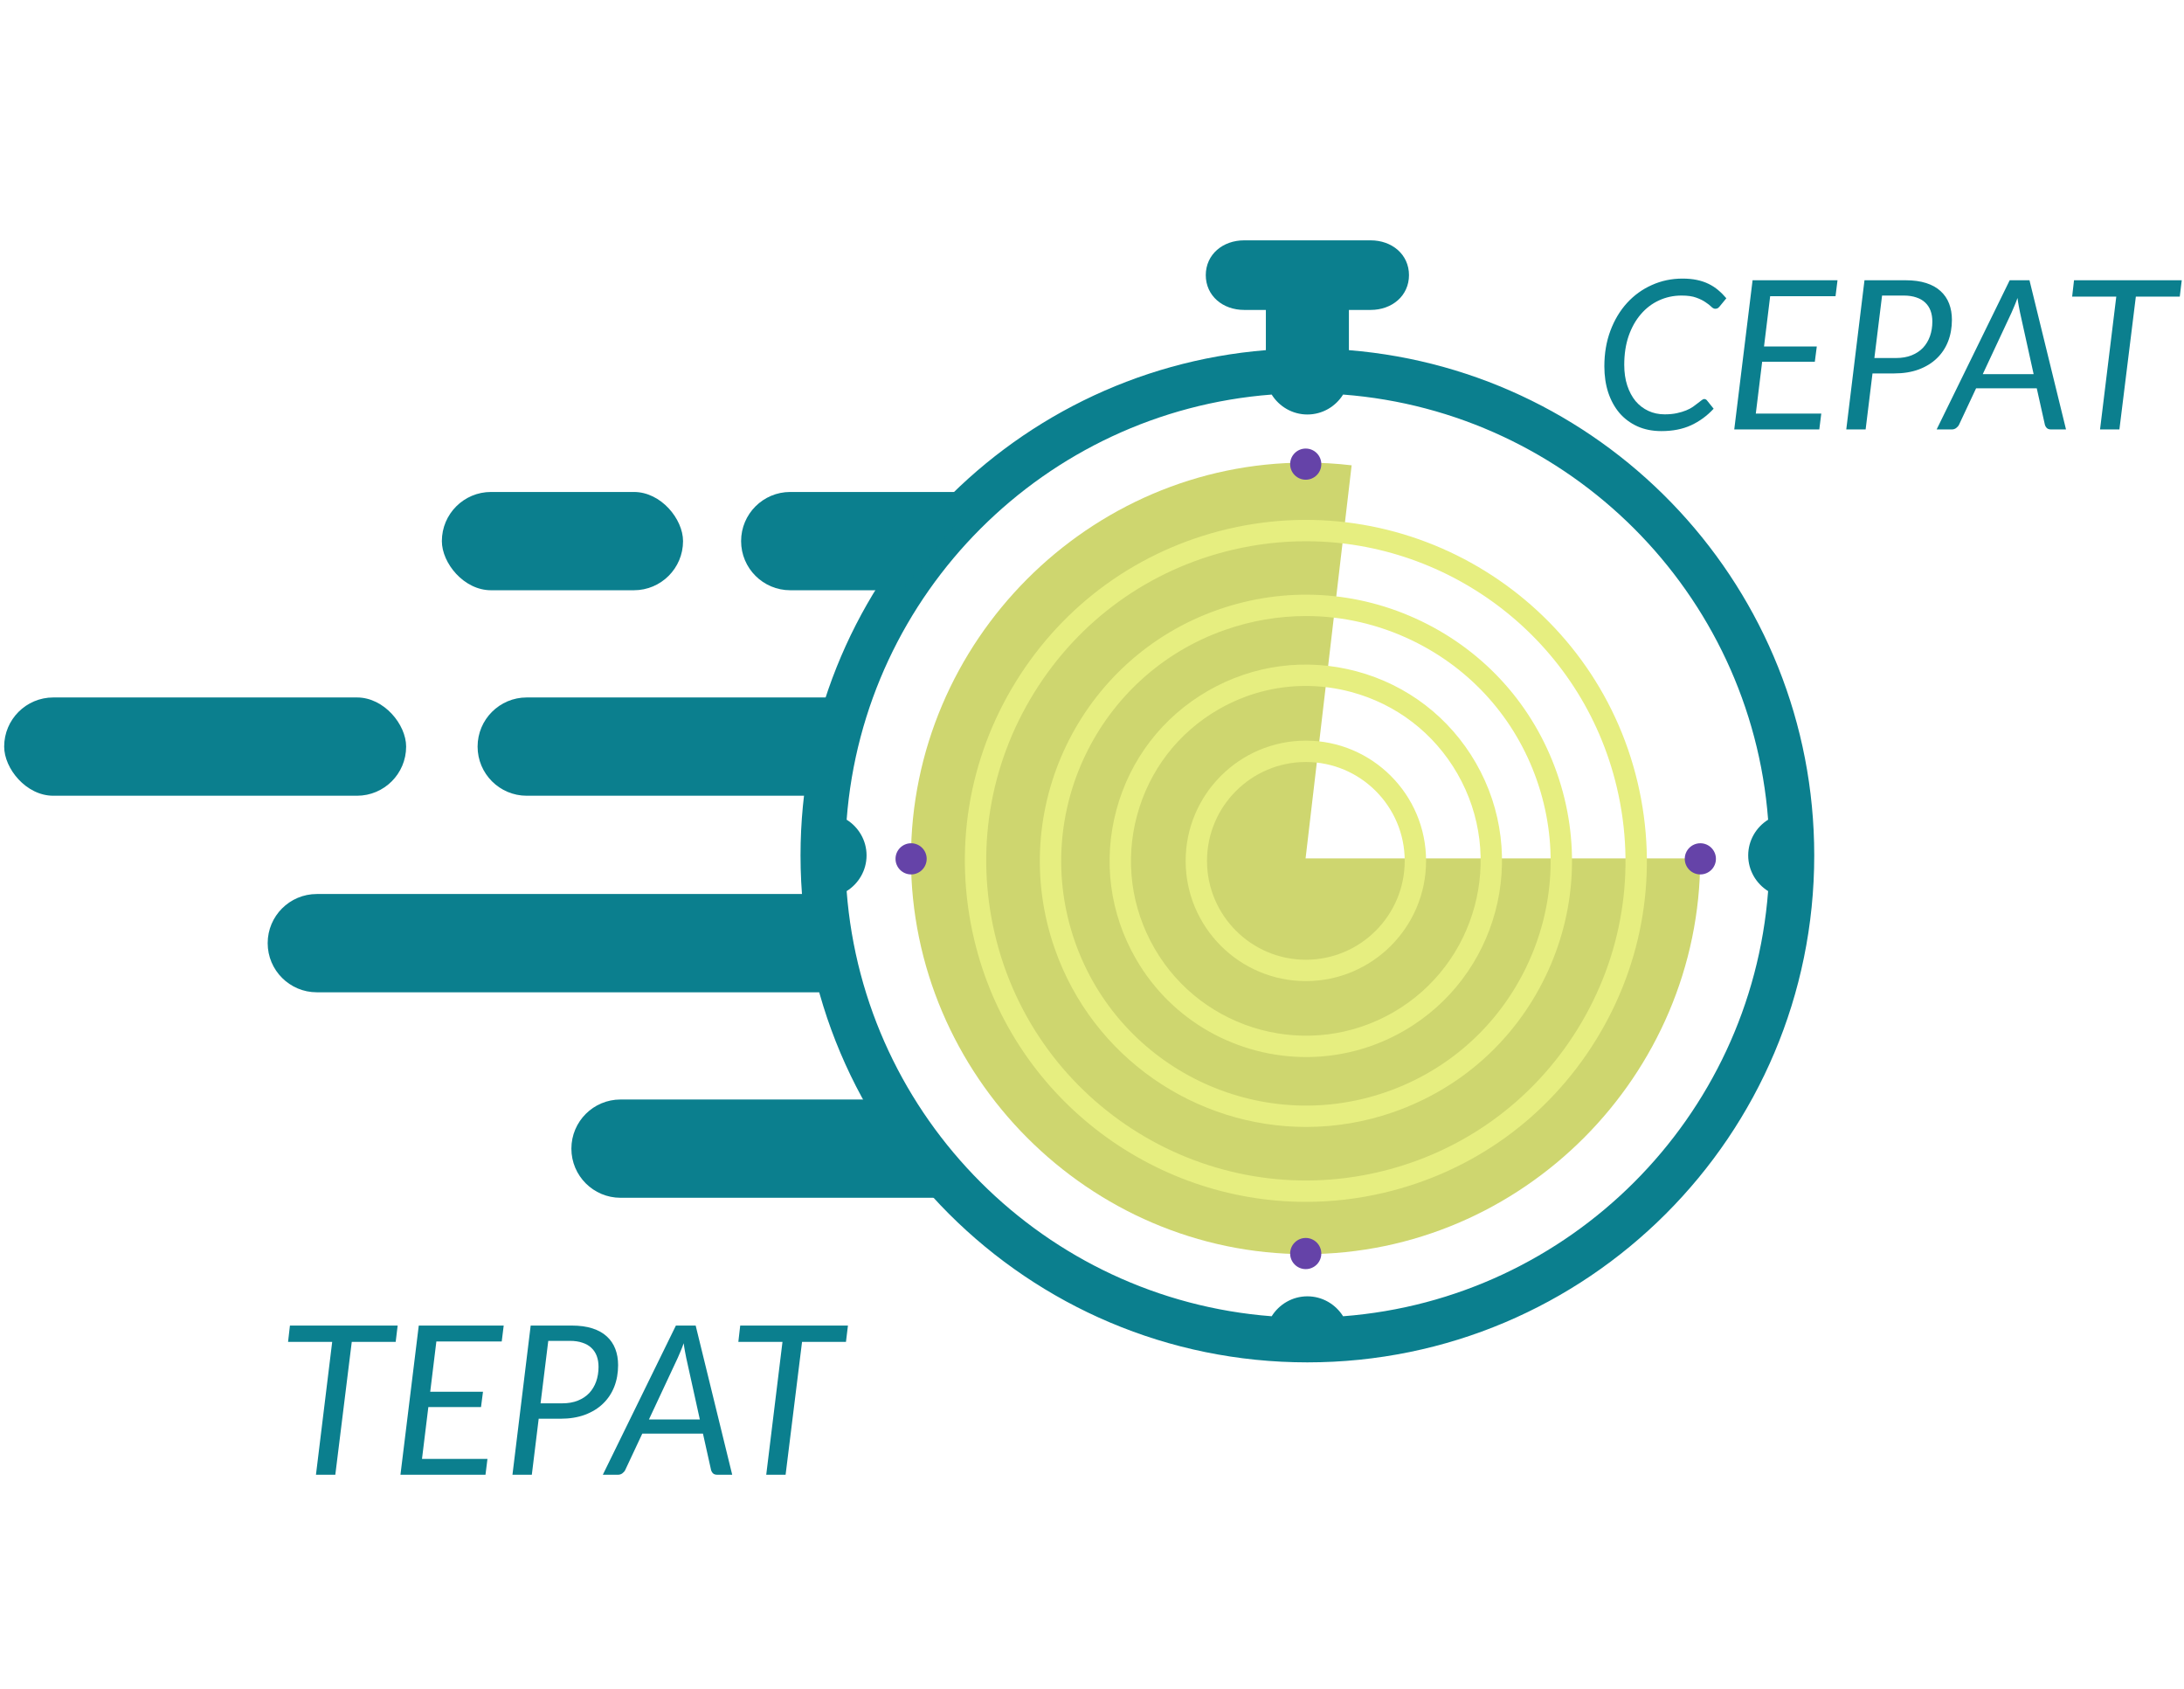 <svg width="489" height="378" viewBox="0 0 489 378" fill="none" xmlns="http://www.w3.org/2000/svg">
<path d="M292.323 192.154H380.68C380.68 240.756 340.794 280.75 292.323 280.75C243.852 280.75 203.967 240.757 203.967 192.154C203.967 143.552 243.852 103.56 292.323 103.56C295.769 103.56 299.212 103.762 302.634 104.165L292.323 192.154Z" fill="#CED66F"/>
<path d="M302.022 78.384V69.38H306.895C311.615 69.38 315.477 66.272 315.477 61.552V61.63C315.477 56.91 311.615 53.802 306.895 53.802H278.554C273.834 53.802 269.972 56.91 269.972 61.63V61.552C269.972 66.272 273.834 69.38 278.554 69.38H283.428V78.384C225.1 83.114 179.238 131.944 179.238 191.49C179.238 254.167 230.047 304.976 292.724 304.976C355.401 304.976 406.211 254.167 406.211 191.49C406.21 131.944 360.348 83.115 302.022 78.384ZM300.72 294.653C299.05 291.982 296.089 290.191 292.724 290.191C289.359 290.191 286.399 291.982 284.729 294.653C233.96 290.773 193.445 250.252 189.565 199.483C192.234 197.812 194.024 194.853 194.024 191.489C194.024 188.125 192.234 185.166 189.565 183.495C193.445 132.726 233.96 92.206 284.729 88.326C286.4 90.997 289.36 92.788 292.724 92.788C296.09 92.788 299.05 90.997 300.72 88.326C351.489 92.206 392.004 132.727 395.884 183.495C393.215 185.166 391.425 188.125 391.425 191.489C391.425 194.853 393.215 197.812 395.884 199.483C392.005 250.253 351.489 290.773 300.72 294.653Z" fill="#0B7F8E"/>
<path d="M292.353 107.388C294.28 107.388 295.841 105.826 295.841 103.9C295.841 101.974 294.28 100.412 292.353 100.412C290.427 100.412 288.865 101.974 288.865 103.9C288.865 105.826 290.427 107.388 292.353 107.388Z" fill="#6543A8"/>
<path d="M292.353 284.101C294.28 284.101 295.841 282.539 295.841 280.613C295.841 278.687 294.28 277.125 292.353 277.125C290.427 277.125 288.865 278.687 288.865 280.613C288.865 282.539 290.427 284.101 292.353 284.101Z" fill="#6543A8"/>
<path d="M380.709 195.746C382.635 195.746 384.197 194.184 384.197 192.258C384.197 190.331 382.635 188.77 380.709 188.77C378.782 188.77 377.221 190.331 377.221 192.258C377.221 194.184 378.782 195.746 380.709 195.746Z" fill="#6543A8"/>
<path d="M203.996 195.746C205.922 195.746 207.484 194.184 207.484 192.258C207.484 190.331 205.922 188.77 203.996 188.77C202.069 188.77 200.508 190.331 200.508 192.258C200.508 194.184 202.069 195.746 203.996 195.746Z" fill="#6543A8"/>
<path d="M292.381 269.046C257.791 269.046 226.381 245.333 218.1 210.241C213.418 190.399 216.743 169.921 227.463 152.58C238.183 135.239 255.015 123.11 274.857 118.428C315.819 108.761 357.004 134.224 366.669 175.185C371.351 195.027 368.026 215.505 357.306 232.846C346.586 250.187 329.755 262.316 309.912 266.997C304.044 268.382 298.165 269.046 292.381 269.046ZM292.388 121.162C286.962 121.162 281.459 121.784 275.955 123.083C257.356 127.471 241.579 138.839 231.531 155.094C221.483 171.348 218.366 190.543 222.754 209.142C231.814 247.536 270.42 271.401 308.814 262.343C327.413 257.954 343.189 246.585 353.238 230.331C363.286 214.076 366.402 194.881 362.015 176.283C354.253 143.394 324.805 121.162 292.388 121.162Z" fill="#E6EE80"/>
<path d="M292.384 219.627C277.543 219.627 265.469 207.553 265.469 192.712C265.469 177.871 277.543 165.796 292.384 165.796C307.226 165.796 319.3 177.871 319.3 192.712C319.3 207.553 307.226 219.627 292.384 219.627ZM292.384 170.578C280.18 170.578 270.251 180.507 270.251 192.712C270.251 204.916 280.18 214.845 292.384 214.845C304.588 214.845 314.518 204.916 314.518 192.712C314.518 180.507 304.588 170.578 292.384 170.578Z" fill="#E6EE80"/>
<path d="M292.458 236.629C277.258 236.629 262.459 228.745 254.334 214.659C248.472 204.496 246.918 192.657 249.96 181.326C253.001 169.995 260.274 160.525 270.437 154.664C280.6 148.801 292.439 147.247 303.77 150.289C315.102 153.331 324.571 160.604 330.433 170.767C342.534 191.747 335.31 218.661 314.33 230.763C307.436 234.739 299.898 236.629 292.458 236.629ZM292.32 153.553C285.543 153.553 278.855 155.328 272.827 158.805C263.77 164.03 257.289 172.468 254.579 182.565C251.869 192.663 253.253 203.213 258.477 212.269C269.261 230.966 293.245 237.404 311.942 226.62C330.638 215.837 337.075 191.852 326.292 173.156C321.069 164.099 312.63 157.618 302.532 154.908C299.154 154.001 295.726 153.553 292.32 153.553Z" fill="#E6EE80"/>
<path d="M292.437 252.277C267.816 252.277 244.732 236.89 236.159 212.366C225.321 181.363 241.727 147.324 272.73 136.487C287.747 131.236 303.911 132.15 318.243 139.057C332.575 145.964 343.359 158.039 348.608 173.058C353.859 188.075 352.946 204.239 346.038 218.572C339.131 232.903 327.056 243.688 312.037 248.937C305.559 251.202 298.943 252.277 292.437 252.277ZM292.426 137.904C286.337 137.904 280.227 138.932 274.309 141.001C245.795 150.968 230.707 182.275 240.674 210.788C250.641 239.301 281.949 254.389 310.461 244.423C324.274 239.594 335.379 229.676 341.732 216.495C348.084 203.314 348.923 188.448 344.095 174.635C339.268 160.823 329.349 149.717 316.168 143.365C308.634 139.735 300.549 137.904 292.426 137.904Z" fill="#E6EE80"/>
<rect x="98.934" y="110.131" width="54" height="22" rx="11" fill="#0B7F8E"/>
<rect x="0.934" y="156.131" width="90" height="22" rx="11" fill="#0B7F8E"/>
<path d="M165.934 121.131C165.934 115.056 170.858 110.131 176.934 110.131H219.934L201.934 132.131H176.934C170.858 132.131 165.934 127.206 165.934 121.131Z" fill="#0B7F8E"/>
<path d="M106.934 167.131C106.934 161.056 111.858 156.131 117.934 156.131H188.934L184.934 178.131H117.934C111.858 178.131 106.934 173.206 106.934 167.131Z" fill="#0B7F8E"/>
<path d="M59.934 211.131C59.934 205.056 64.859 200.131 70.934 200.131H182.934L184.934 222.131H70.934C64.859 222.131 59.934 217.206 59.934 211.131Z" fill="#0B7F8E"/>
<path d="M127.934 257.131C127.934 251.056 132.858 246.131 138.934 246.131H197.887L211.934 268.131H138.934C132.858 268.131 127.934 263.206 127.934 257.131Z" fill="#0B7F8E"/>
<path d="M372.711 92.753C373.736 92.753 374.645 92.667 375.437 92.496C376.23 92.326 376.929 92.116 377.535 91.867C378.141 91.619 378.653 91.347 379.073 91.052C379.508 90.741 379.881 90.461 380.191 90.213C380.518 89.964 380.789 89.754 381.007 89.583C381.224 89.412 381.419 89.327 381.59 89.327C381.729 89.327 381.846 89.358 381.939 89.42C382.032 89.467 382.11 89.529 382.172 89.607L383.687 91.494C382.227 93.079 380.541 94.314 378.63 95.2C376.734 96.07 374.521 96.505 371.988 96.505C369.984 96.505 368.19 96.147 366.605 95.433C365.036 94.718 363.7 93.724 362.597 92.45C361.509 91.16 360.67 89.63 360.08 87.859C359.505 86.088 359.217 84.138 359.217 82.009C359.217 79.104 359.668 76.448 360.569 74.039C361.47 71.631 362.705 69.565 364.274 67.84C365.859 66.1 367.716 64.756 369.844 63.809C371.973 62.846 374.264 62.364 376.719 62.364C377.9 62.364 378.972 62.465 379.935 62.667C380.898 62.869 381.776 63.164 382.568 63.552C383.361 63.941 384.075 64.407 384.712 64.951C385.365 65.494 385.971 66.1 386.53 66.768L385.039 68.586C384.914 68.742 384.774 68.874 384.619 68.982C384.464 69.076 384.27 69.122 384.037 69.122C383.757 69.122 383.462 68.967 383.151 68.656C382.84 68.345 382.413 68.011 381.869 67.654C381.341 67.281 380.65 66.939 379.795 66.629C378.956 66.318 377.861 66.162 376.509 66.162C374.691 66.162 372.998 66.528 371.429 67.258C369.875 67.972 368.524 69.006 367.374 70.357C366.224 71.693 365.315 73.317 364.647 75.228C363.995 77.139 363.669 79.283 363.669 81.66C363.669 83.384 363.894 84.93 364.344 86.297C364.795 87.665 365.416 88.83 366.209 89.793C367.017 90.741 367.972 91.471 369.075 91.984C370.178 92.496 371.39 92.753 372.711 92.753ZM396.342 66.302L394.967 77.558H406.783L406.34 80.984H394.548L393.126 92.59H407.785L407.342 96.132H388.302L392.404 62.737H411.42L410.977 66.302H396.342ZM424.521 80.145C425.842 80.145 427.007 79.943 428.017 79.539C429.027 79.135 429.873 78.576 430.557 77.861C431.241 77.131 431.761 76.269 432.118 75.275C432.476 74.265 432.654 73.169 432.654 71.989C432.654 71.088 432.522 70.28 432.258 69.565C431.994 68.85 431.598 68.244 431.07 67.747C430.542 67.234 429.873 66.846 429.066 66.582C428.258 66.302 427.318 66.162 426.246 66.162H421.398L419.674 80.145H424.521ZM426.665 62.737C428.436 62.737 429.974 62.947 431.279 63.366C432.585 63.785 433.657 64.384 434.495 65.16C435.35 65.937 435.987 66.869 436.406 67.957C436.826 69.044 437.036 70.256 437.036 71.592C437.036 73.348 436.748 74.964 436.173 76.44C435.599 77.9 434.76 79.159 433.657 80.215C432.569 81.271 431.217 82.103 429.602 82.709C428.001 83.299 426.168 83.594 424.102 83.594H419.254L417.716 96.132H413.382L417.46 62.737H426.665ZM455.335 83.757L452.282 69.938C452.205 69.518 452.112 69.037 452.003 68.493C451.894 67.934 451.801 67.335 451.723 66.698C451.49 67.351 451.257 67.949 451.024 68.493C450.791 69.037 450.581 69.526 450.395 69.961L443.94 83.757H455.335ZM462.583 96.132H459.227C458.839 96.132 458.536 96.039 458.318 95.852C458.101 95.65 457.945 95.394 457.852 95.083L456.034 86.927H442.448L438.626 95.083C438.486 95.363 438.269 95.611 437.974 95.829C437.694 96.031 437.375 96.132 437.018 96.132H433.616L449.975 62.737H454.403L462.583 96.132ZM488.054 66.395H478.219L474.537 96.132H470.202L473.838 66.395H463.957L464.376 62.737H488.496L488.054 66.395Z" fill="#0B7F8E"/>
<path d="M88.594 300.396H78.759L75.077 330.132H70.743L74.378 300.396H64.497L64.916 296.737H89.037L88.594 300.396ZM97.701 300.302L96.326 311.558H108.141L107.699 314.984H95.907L94.485 326.59H109.143L108.701 330.132H89.661L93.763 296.737H112.779L112.336 300.302H97.701ZM125.88 314.145C127.201 314.145 128.366 313.943 129.376 313.539C130.385 313.135 131.232 312.576 131.916 311.861C132.599 311.131 133.12 310.269 133.477 309.274C133.834 308.265 134.013 307.169 134.013 305.989C134.013 305.087 133.881 304.28 133.617 303.565C133.353 302.85 132.957 302.244 132.428 301.747C131.9 301.234 131.232 300.846 130.424 300.582C129.616 300.302 128.676 300.162 127.604 300.162H122.757L121.033 314.145H125.88ZM128.024 296.737C129.795 296.737 131.333 296.946 132.638 297.366C133.943 297.785 135.015 298.384 135.854 299.16C136.709 299.937 137.346 300.869 137.765 301.957C138.185 303.044 138.394 304.256 138.394 305.592C138.394 307.348 138.107 308.964 137.532 310.44C136.957 311.9 136.118 313.159 135.015 314.215C133.928 315.271 132.576 316.103 130.96 316.709C129.36 317.299 127.527 317.594 125.46 317.594H120.613L119.075 330.132H114.74L118.819 296.737H128.024ZM156.694 317.757L153.641 303.938C153.564 303.518 153.47 303.037 153.362 302.493C153.253 301.934 153.16 301.335 153.082 300.698C152.849 301.351 152.616 301.949 152.383 302.493C152.15 303.037 151.94 303.526 151.754 303.961L145.298 317.757H156.694ZM163.942 330.132H160.586C160.197 330.132 159.895 330.039 159.677 329.852C159.46 329.65 159.304 329.394 159.211 329.083L157.393 320.927H143.807L139.985 329.083C139.845 329.363 139.628 329.611 139.332 329.829C139.053 330.031 138.734 330.132 138.377 330.132H134.974L151.334 296.737H155.762L163.942 330.132ZM189.412 300.396H179.578L175.896 330.132H171.561L175.197 300.396H165.316L165.735 296.737H189.855L189.412 300.396Z" fill="#0B7F8E"/>
</svg>
